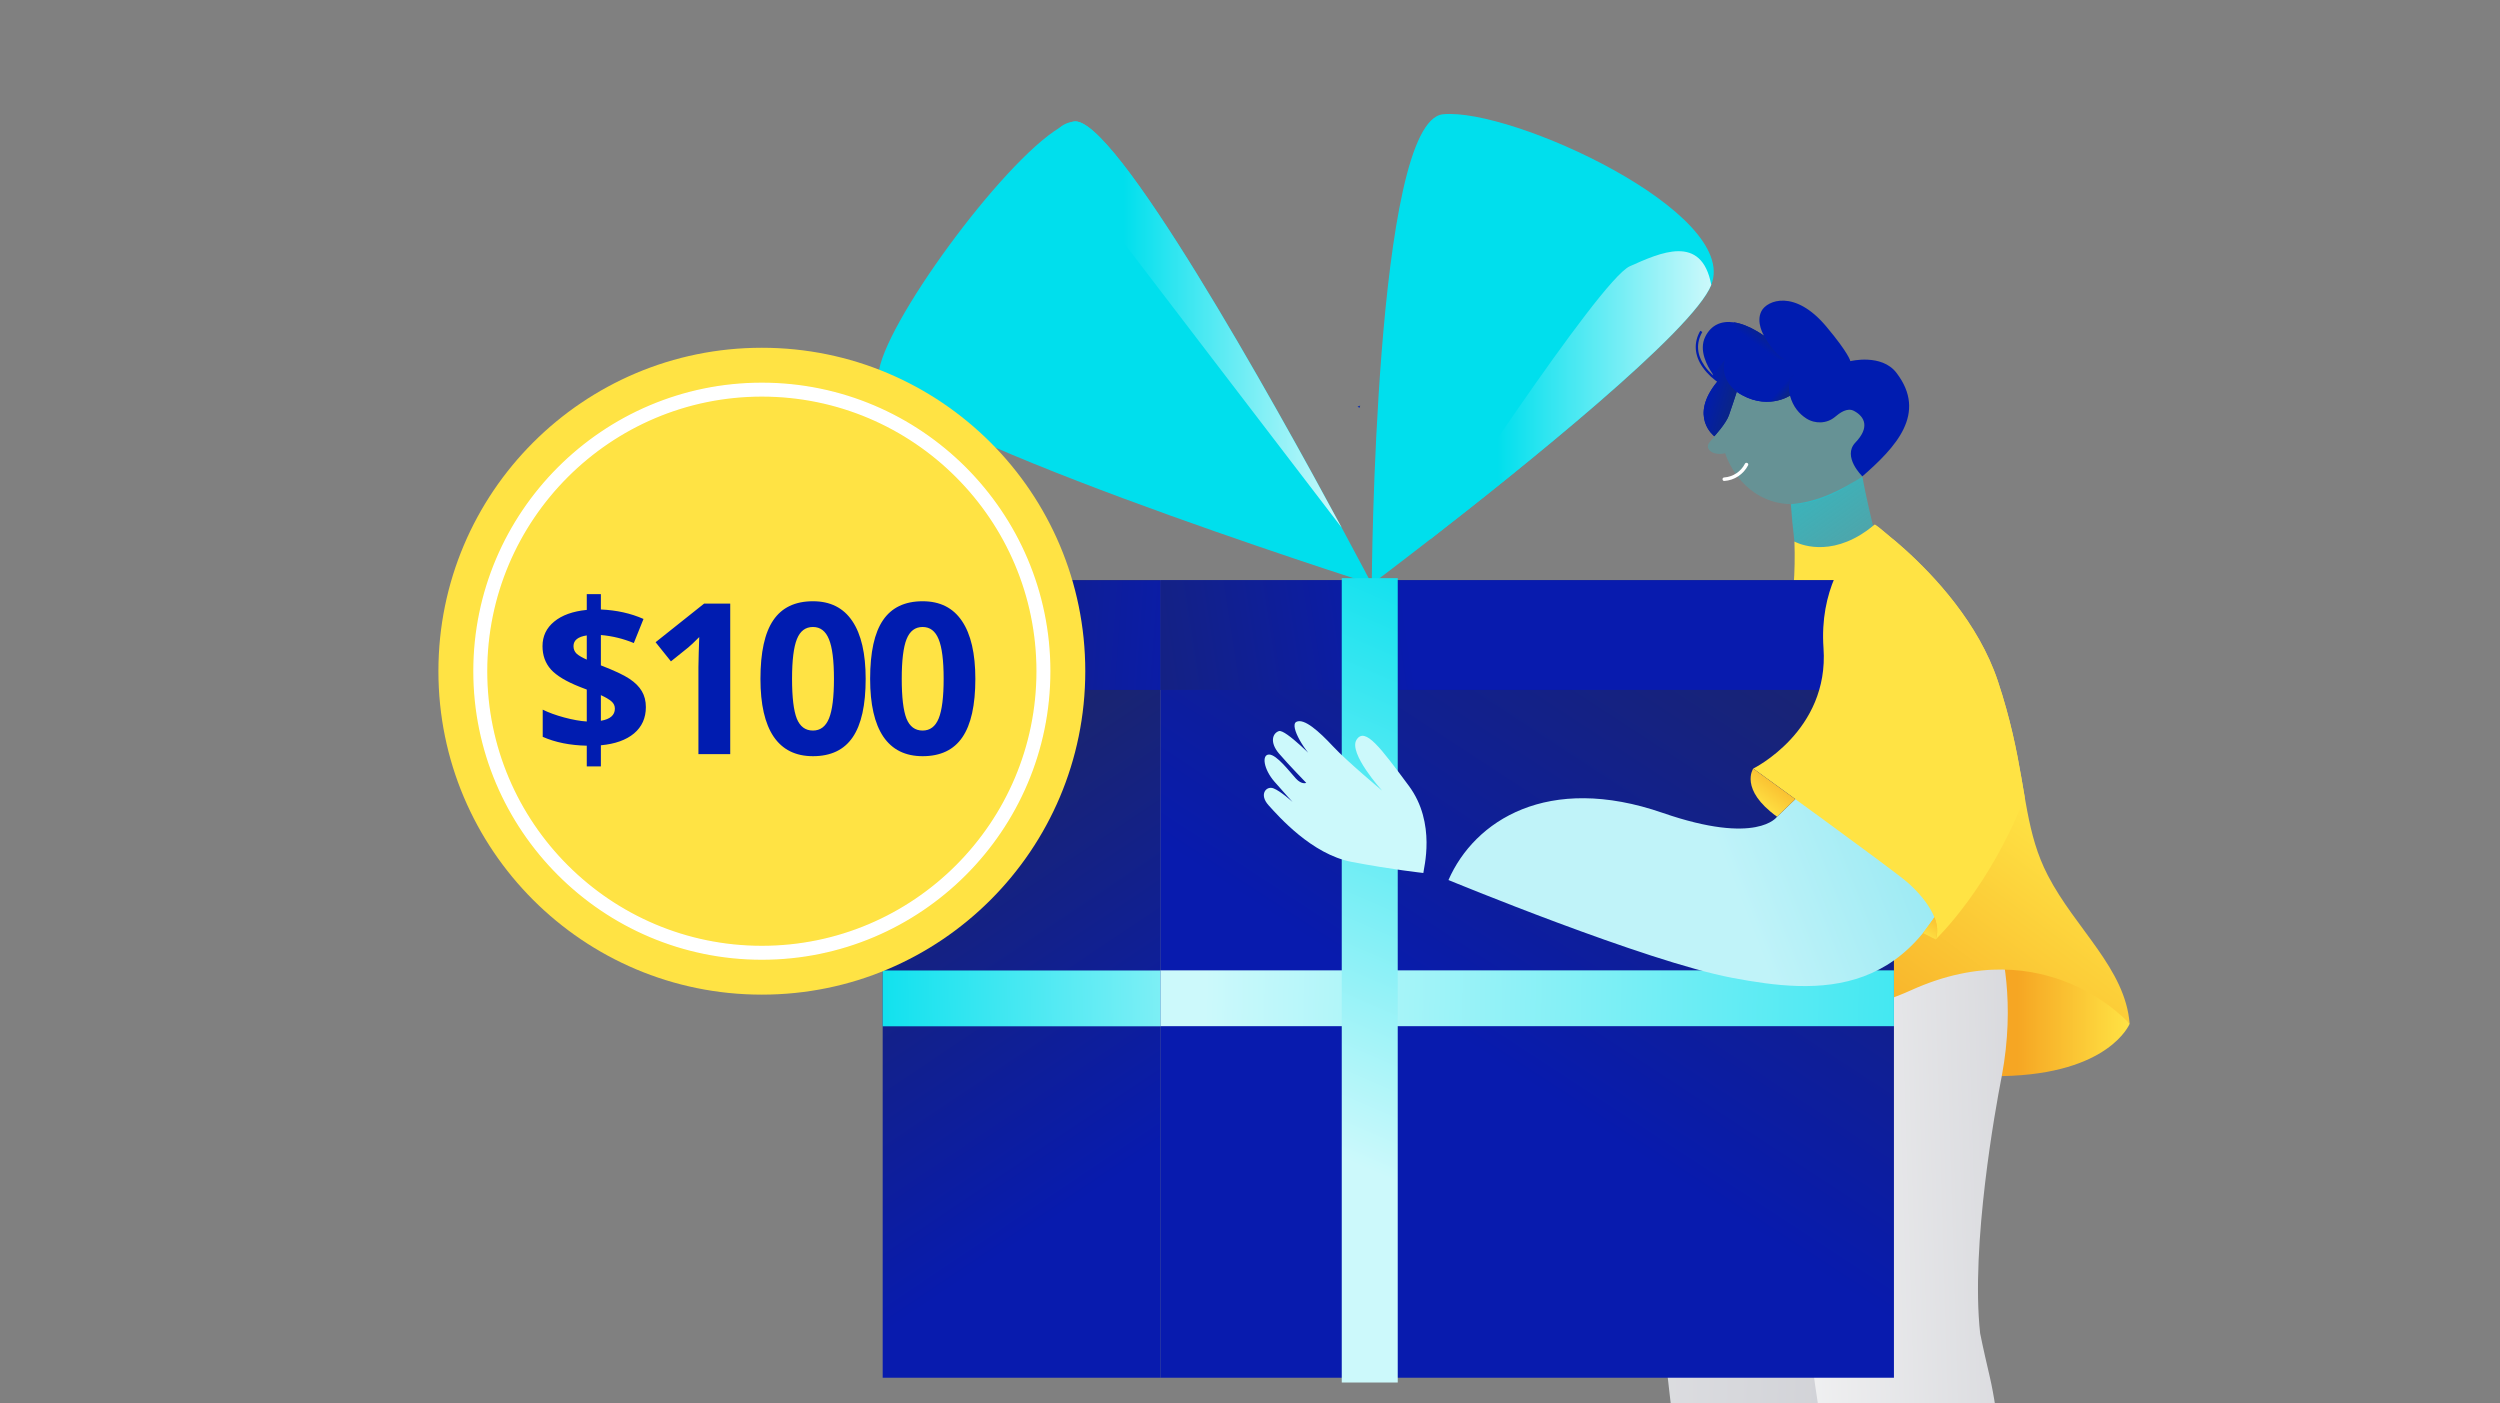 <svg width="351" height="197" viewBox="0 0 351 197" fill="none" xmlns="http://www.w3.org/2000/svg">
<rect x="0" y="0" width="351" height="197" fill="#808080" stroke="none"/>
<g clip-path="url(#clip0_4609_130930)">
<g clip-path="url(#clip1_4609_130930)">
<path d="M299.001 143.743C299.001 143.743 296.186 150.813 281.049 151.086L279.282 132.809L293.559 134.054L299.001 143.745V143.743Z" fill="url(#paint0_linear_4609_130930)"/>
<path d="M263.745 136.852L241.841 136.435C241.204 139.444 237.985 154.591 235.879 164.061C235.772 164.542 235.668 165.007 235.567 165.453C235.371 166.327 235.187 167.138 235.021 167.867C231.857 181.678 233.951 189.971 235.616 206.378C236.132 211.449 236.593 218.316 236.952 224.953C236.978 225.439 237.004 225.925 237.03 226.405C237.55 236.375 237.822 245.467 237.67 246.651C237.67 246.651 252.361 244.769 255.8 226.922C255.8 226.922 258.718 211.496 256.35 193.067C255.273 184.687 256.01 176.169 258.416 168.068C260.552 160.884 262.736 152.88 262.932 149.592C263.326 143.017 263.742 136.852 263.742 136.852H263.745Z" fill="url(#paint1_linear_4609_130930)"/>
<path d="M278.015 187.234C276.649 174.757 280.253 155.202 280.941 151.648C280.95 151.601 280.96 151.553 280.969 151.506C281.023 151.233 281.052 151.083 281.052 151.083H281.05C282.988 140.745 281.09 133.136 280.277 130.562C279.714 130.891 279.13 131.224 278.526 131.565C269.101 136.885 258.515 137.995 251.57 138.031C251.794 140.216 252.898 151.304 253.286 161.269C253.309 161.784 253.326 162.295 253.344 162.803C253.394 164.447 253.425 166.048 253.425 167.553C253.425 179.552 253.397 189.23 256.764 205.329C257.443 208.575 258.118 212.295 258.768 216.166C258.853 216.676 258.938 217.191 259.023 217.707C260.389 226.048 261.604 234.879 262.412 241.055C262.483 241.594 262.55 242.111 262.614 242.605C263.133 246.615 263.438 249.172 263.438 249.172C275.95 242.539 280.232 231.147 281.101 220.185C281.14 219.684 281.172 219.179 281.196 218.678C281.756 207.892 280.426 197.909 279.396 193.442C278.946 191.487 278.457 189.422 278.018 187.23L278.015 187.234Z" fill="url(#paint2_linear_4609_130930)"/>
<path d="M262.988 73.893C257.372 79.474 251.937 76.028 251.937 76.028C251.661 73.693 251.585 72.721 251.433 70.782C255.179 70.543 258.776 68.678 261.477 66.879C261.95 69.648 262.99 73.893 262.99 73.893H262.988Z" fill="url(#paint3_linear_4609_130930)"/>
<path opacity="0.2" d="M260.914 62.206C259.622 64.61 262.523 65.573 262.75 65.642C259.742 68.529 254.063 71.949 248.908 70.392C243.737 68.833 242.215 63.636 242.215 63.636C240.42 64.052 239.148 62.961 240.122 61.978C240.41 61.686 240.755 61.252 241.093 60.778C241.911 59.66 242.716 58.35 242.716 58.35C242.717 58.343 242.722 58.338 242.724 58.331C243.139 57.175 243.834 55.007 243.834 55.007C247.926 57.814 251.314 55.544 251.314 55.544C251.751 57.128 252.64 58.113 253.572 58.723C254.819 59.541 256.485 59.494 257.625 58.538C258.272 57.997 259.34 57.164 260.318 57.693C261.914 58.556 262.261 59.708 260.916 62.206H260.914Z" fill="#00DFED"/>
<path d="M242.101 67.527C243.51 67.437 244.8 66.58 245.433 65.323C245.577 65.04 245.128 64.827 244.986 65.112C244.431 66.213 243.297 66.956 242.065 67.036C241.746 67.057 241.782 67.549 242.101 67.528V67.527Z" fill="white"/>
<path d="M261.475 66.877C261.475 66.877 258.604 64.109 260.504 62.126C262.47 60.074 261.908 58.56 260.313 57.696C259.336 57.169 258.268 57.998 257.621 58.543C256.482 59.499 254.813 59.544 253.57 58.728C252.637 58.116 251.745 57.132 251.311 55.546C251.311 55.546 247.926 57.815 243.835 55.012H243.833C243.826 55.034 243.788 55.153 243.727 55.34C243.516 55.992 243.037 57.454 242.723 58.332C242.307 59.488 240.688 61.245 240.688 61.245C240.688 61.245 237.048 58.512 241.096 53.591C241.028 53.546 240.667 53.297 240.215 52.882C239.853 52.545 239.43 52.097 239.054 51.56C237.882 49.878 237.767 48.108 238.719 46.444L239.007 46.608C238.111 48.174 238.216 49.773 239.319 51.364C239.672 51.874 240.078 52.303 240.428 52.626C240.541 52.728 240.647 52.823 240.744 52.905C240.664 52.799 240.579 52.682 240.487 52.554C239.65 51.351 238.483 49.161 239.423 47.268C240.229 45.645 241.654 45 243.438 45.26C244.436 45.405 245.547 45.835 246.728 46.537C247.038 46.72 247.355 46.924 247.674 47.145C247.674 47.145 246.49 45.254 247.307 43.681C248.108 42.141 251.994 40.596 256.392 45.821C259.594 49.627 259.791 50.704 259.791 50.704C259.791 50.704 264.169 49.617 266.256 52.338C270.657 58.071 266.12 62.819 261.475 66.881V66.877Z" fill="#001CB0"/>
<path d="M250.654 50.483C250.654 50.483 247.78 50.36 245.634 49.043C244.06 48.08 243.867 46.896 243.444 45.256C244.443 45.401 245.554 45.831 246.735 46.533L247.681 47.141C247.681 47.141 248.986 49.722 250.654 50.484V50.483Z" fill="url(#paint4_linear_4609_130930)"/>
<path d="M299.001 143.744C299.001 143.744 287.338 130.407 268.332 139.022C249.331 147.637 227.695 139.395 223.902 119.03C223.902 119.03 253.166 110.742 251.938 76.028C251.938 76.028 255.958 78.334 261.284 75.046L261.289 75.041C261.837 74.706 262.405 74.306 262.979 73.838C263.048 73.774 263.121 73.717 263.19 73.66C263.19 73.66 264.35 74.469 266.087 75.95C266.098 75.96 266.108 75.971 266.118 75.976C266.508 76.311 266.935 76.679 267.377 77.079C271.581 80.855 277.787 87.489 280.494 95.615C280.942 96.954 281.326 98.225 281.664 99.438C283.044 104.376 283.656 108.378 284.272 111.933C284.393 112.616 284.509 113.283 284.636 113.935C285.248 117.107 285.995 119.971 287.517 122.911C291.389 130.4 298.41 136.006 299.001 143.742V143.744Z" fill="url(#paint5_linear_4609_130930)"/>
<path d="M190.604 57.062L190.968 56.955C190.961 56.976 190.923 57.095 190.863 57.282L190.603 57.062H190.604Z" fill="url(#paint6_linear_4609_130930)"/>
<path d="M123.928 193.434H162.914V81.467H123.928L123.928 193.434Z" fill="url(#paint7_linear_4609_130930)"/>
<path d="M162.913 193.434H265.909V81.467L162.913 81.467V193.434Z" fill="url(#paint8_linear_4609_130930)"/>
<path d="M265.909 144.075V136.238H162.913V144.075H265.909Z" fill="url(#paint9_linear_4609_130930)"/>
<path d="M162.916 144.092V136.255H123.93V144.092H162.916Z" fill="url(#paint10_linear_4609_130930)"/>
<path d="M192.596 82.003C192.596 82.003 195.901 79.525 200.775 75.741C213.714 65.697 237.704 46.461 240.263 40C244.284 29.848 212.225 15.101 202.599 16.043C192.976 16.987 192.595 82.003 192.595 82.003H192.596Z" fill="#00DFED"/>
<path d="M123.339 52.536C122.785 59.792 192.594 82.003 192.594 82.003C192.594 82.003 190.984 78.923 188.387 74.106C188.387 74.106 188.384 74.102 188.38 74.097C178.901 56.507 156.267 15.768 150.701 17.075C150.141 17.205 149.505 17.492 148.804 17.908C140.624 22.808 123.851 45.852 123.339 52.536Z" fill="#00DFED"/>
<path d="M150.162 24.129C155.074 30.592 187.869 73.43 188.382 74.097C178.901 56.507 156.267 15.768 150.701 17.075C150.701 17.075 149.579 17.184 148.804 17.908C147.872 18.786 147.449 20.558 150.162 24.127V24.129Z" fill="url(#paint11_linear_4609_130930)"/>
<path d="M200.764 75.746L200.773 75.741C213.712 65.697 237.702 46.461 240.261 40C238.914 32.773 233.093 35.482 228.818 37.386C224.546 39.289 200.763 75.746 200.763 75.746H200.764Z" fill="url(#paint12_linear_4609_130930)"/>
<path d="M162.915 96.865L269.033 96.865V81.465L162.915 81.465V96.865Z" fill="url(#paint13_linear_4609_130930)"/>
<path d="M120.643 96.865H162.914V81.465H120.643V96.865Z" fill="url(#paint14_linear_4609_130930)"/>
<path d="M188.382 194.105H196.242V81.172H188.382V194.105Z" fill="url(#paint15_linear_4609_130930)"/>
<path d="M276.206 118.401C269.494 140.755 255.187 139.55 243.191 137.286C231.055 134.994 203.364 123.557 203.364 123.557C207.015 115.212 217.307 108.543 233.446 114.13C246.768 118.74 249.501 114.666 249.501 114.666C249.501 114.666 253.459 110.816 253.558 110.827C255.581 111.091 273.29 117.768 276.144 118.387C276.164 118.39 276.183 118.396 276.206 118.399V118.401Z" fill="url(#paint16_linear_4609_130930)"/>
<path d="M284.271 111.933C279.367 124.565 272.029 131.647 271.771 131.894C272.809 129.325 270.096 125.858 267.779 123.863C265.461 121.867 246.153 107.906 246.153 107.906C246.153 107.906 256.837 102.664 256.02 90.988C255.452 82.904 259.077 77.796 261.332 75.274C262.181 74.548 262.937 73.921 263.247 73.648C263.343 73.712 263.147 73.584 263.247 73.648C264.206 74.256 264.986 75.155 266.087 75.948C266.097 75.959 266.108 75.969 266.118 75.974C266.508 76.31 266.935 76.678 267.377 77.077C271.58 80.854 277.786 87.488 280.494 95.613C280.941 96.953 281.326 98.223 281.664 99.437C283.044 104.375 283.656 108.376 284.271 111.932V111.933Z" fill="#FFE344"/>
<path d="M199.839 122.561C199.839 122.051 201.714 115.59 197.793 110.32C193.872 105.05 191.655 101.989 190.46 103.859C189.266 105.729 194.042 110.999 194.042 110.999C194.042 110.999 189.15 106.929 187.155 104.787C185.159 102.646 183.088 100.81 182.015 101.344C180.94 101.88 183.396 105.857 184.854 106.853C184.854 106.853 180.481 102.34 179.56 102.646C178.64 102.952 178.257 104.251 179.56 105.783C180.864 107.313 183.396 109.914 183.396 109.914C183.396 109.914 182.783 110.22 181.939 109.302C181.094 108.384 179.253 105.937 178.179 105.937C177.104 105.937 177.411 108.002 178.947 109.762C180.481 111.521 181.477 112.593 181.477 112.593C181.477 112.593 179.789 111.063 178.792 110.681C177.795 110.299 176.721 111.523 178.102 113.053C179.484 114.583 184.163 119.937 189.764 121.009C195.365 122.081 199.84 122.566 199.84 122.566L199.839 122.561Z" fill="url(#paint17_linear_4609_130930)"/>
<path d="M246.152 107.907C246.152 107.907 244.155 110.819 249.5 114.67L252.065 112.199L246.152 107.907Z" fill="url(#paint18_linear_4609_130930)"/>
<path d="M271.771 131.894L269.985 130.999L271.591 128.793C271.591 128.793 272.286 130.19 271.769 131.892L271.771 131.894Z" fill="url(#paint19_linear_4609_130930)"/>
<path d="M240.439 52.628L240.498 52.556L242.166 50.537C241.406 53.345 243.844 55.013 243.844 55.013C243.844 55.013 243.147 57.181 242.734 58.334C242.318 59.49 240.699 61.246 240.699 61.246C240.699 61.246 237.059 58.514 241.106 53.593" fill="url(#paint20_linear_4609_130930)"/>
<path d="M251.32 55.539C251.32 55.539 247.935 57.808 243.844 55.005L251.868 52.611C250.734 53.748 251.322 55.539 251.322 55.539H251.32Z" fill="url(#paint21_linear_4609_130930)"/>
</g>
<g clip-path="url(#clip2_4609_130930)">
<path d="M106.963 139.647C81.883 139.647 61.553 119.316 61.553 94.237C61.553 69.157 81.883 48.826 106.963 48.826C132.042 48.826 152.373 69.157 152.373 94.237C152.373 119.316 132.042 139.647 106.963 139.647Z" fill="#FFE344"/>
<path d="M90.68 99.274C90.68 100.806 90.126 102.04 89.018 102.974C87.91 103.9 86.358 104.454 84.364 104.637V107.6H82.383V104.695C80.032 104.646 77.97 104.232 76.197 103.451V99.635C77.035 100.05 78.042 100.416 79.218 100.734C80.403 101.052 81.458 101.24 82.383 101.298V96.817L81.415 96.441C79.507 95.689 78.153 94.875 77.353 93.998C76.563 93.112 76.168 92.018 76.168 90.717C76.168 89.32 76.713 88.173 77.802 87.277C78.9 86.371 80.427 85.822 82.383 85.629V83.418H84.364V85.571C86.57 85.668 88.565 86.111 90.348 86.901L88.989 90.284C87.486 89.667 85.944 89.291 84.364 89.156V93.42C86.243 94.143 87.577 94.769 88.368 95.299C89.167 95.829 89.75 96.412 90.117 97.048C90.492 97.684 90.68 98.426 90.68 99.274ZM86.329 99.491C86.329 99.086 86.166 98.744 85.838 98.465C85.51 98.185 85.019 97.896 84.364 97.597V101.197C85.674 100.975 86.329 100.406 86.329 99.491ZM80.519 90.717C80.519 91.141 80.663 91.493 80.953 91.772C81.251 92.042 81.728 92.322 82.383 92.611V89.214C81.14 89.397 80.519 89.898 80.519 90.717ZM102.525 105.88H98.059V93.651L98.102 91.642L98.174 89.445C97.432 90.187 96.917 90.674 96.628 90.905L94.199 92.856L92.046 90.168L98.854 84.748H102.525V105.88ZM121.539 95.314C121.539 99.004 120.932 101.736 119.718 103.509C118.513 105.282 116.653 106.169 114.138 106.169C111.7 106.169 109.86 105.253 108.617 103.423C107.383 101.592 106.767 98.889 106.767 95.314C106.767 91.584 107.369 88.838 108.573 87.075C109.778 85.302 111.633 84.415 114.138 84.415C116.576 84.415 118.417 85.34 119.66 87.19C120.913 89.04 121.539 91.748 121.539 95.314ZM111.204 95.314C111.204 97.906 111.426 99.766 111.869 100.893C112.322 102.011 113.078 102.57 114.138 102.57C115.179 102.57 115.931 102.001 116.393 100.864C116.856 99.727 117.087 97.877 117.087 95.314C117.087 92.722 116.851 90.862 116.379 89.734C115.916 88.597 115.169 88.029 114.138 88.029C113.088 88.029 112.336 88.597 111.884 89.734C111.431 90.862 111.204 92.722 111.204 95.314ZM136.939 95.314C136.939 99.004 136.332 101.736 135.118 103.509C133.914 105.282 132.054 106.169 129.539 106.169C127.101 106.169 125.26 105.253 124.017 103.423C122.784 101.592 122.167 98.889 122.167 95.314C122.167 91.584 122.769 88.838 123.974 87.075C125.178 85.302 127.033 84.415 129.539 84.415C131.977 84.415 133.817 85.34 135.06 87.19C136.313 89.04 136.939 91.748 136.939 95.314ZM126.605 95.314C126.605 97.906 126.826 99.766 127.27 100.893C127.722 102.011 128.479 102.57 129.539 102.57C130.58 102.57 131.331 102.001 131.794 100.864C132.256 99.727 132.488 97.877 132.488 95.314C132.488 92.722 132.251 90.862 131.779 89.734C131.317 88.597 130.57 88.029 129.539 88.029C128.489 88.029 127.737 88.597 127.284 89.734C126.831 90.862 126.605 92.722 126.605 95.314Z" fill="#001CB0"/>
<path d="M106.965 53.828C84.683 53.828 66.554 71.954 66.554 94.236C66.554 116.518 84.689 134.647 106.965 134.647C129.247 134.647 147.373 116.512 147.373 94.236C147.373 71.96 129.247 53.828 106.965 53.828ZM106.965 55.581C128.285 55.581 145.62 72.916 145.62 94.236C145.62 115.556 128.285 132.893 106.965 132.893C85.645 132.893 68.308 115.552 68.308 94.236C68.308 72.92 85.649 55.581 106.965 55.581Z" fill="white" stroke="white" stroke-width="0.204"/>
</g>
</g>
<defs>
<linearGradient id="paint0_linear_4609_130930" x1="279.282" y1="141.946" x2="299.001" y2="141.946" gradientUnits="userSpaceOnUse">
<stop offset="0.2" stop-color="#F6A623"/>
<stop offset="1" stop-color="#FFE344"/>
</linearGradient>
<linearGradient id="paint1_linear_4609_130930" x1="355.355" y1="194.992" x2="98.639" y2="186.997" gradientUnits="userSpaceOnUse">
<stop stop-color="#A7A9B3"/>
<stop offset="0.74" stop-color="#F9F9F9"/>
</linearGradient>
<linearGradient id="paint2_linear_4609_130930" x1="350.045" y1="187.526" x2="212.489" y2="191.672" gradientUnits="userSpaceOnUse">
<stop stop-color="#A7A9B3"/>
<stop offset="0.79" stop-color="#F9F9F9"/>
</linearGradient>
<linearGradient id="paint3_linear_4609_130930" x1="277.356" y1="99.995" x2="236.915" y2="43.758" gradientUnits="userSpaceOnUse">
<stop offset="0.24" stop-color="#00DFED" stop-opacity="0.2"/>
<stop offset="1" stop-color="#00DFED"/>
</linearGradient>
<linearGradient id="paint4_linear_4609_130930" x1="244.216" y1="51.771" x2="249.513" y2="44.434" gradientUnits="userSpaceOnUse">
<stop offset="0.46" stop-color="#001CB0"/>
<stop offset="0.78" stop-color="#0D277C"/>
</linearGradient>
<linearGradient id="paint5_linear_4609_130930" x1="243.741" y1="152.787" x2="277.465" y2="106.922" gradientUnits="userSpaceOnUse">
<stop offset="0.2" stop-color="#F6A623"/>
<stop offset="1" stop-color="#FFE344"/>
</linearGradient>
<linearGradient id="paint6_linear_4609_130930" x1="190.516" y1="57.472" x2="191.144" y2="56.602" gradientUnits="userSpaceOnUse">
<stop offset="0.46" stop-color="#1031AE"/>
<stop offset="0.78" stop-color="#0D277C"/>
</linearGradient>
<linearGradient id="paint7_linear_4609_130930" x1="206.844" y1="231.431" x2="78.894" y2="40.727" gradientUnits="userSpaceOnUse">
<stop offset="0.36" stop-color="#081BAE"/>
<stop offset="0.88" stop-color="#2C2E31"/>
</linearGradient>
<linearGradient id="paint8_linear_4609_130930" x1="152.212" y1="232.007" x2="305.477" y2="-2.349" gradientUnits="userSpaceOnUse">
<stop offset="0.36" stop-color="#081BAE"/>
<stop offset="0.88" stop-color="#2C2E31"/>
</linearGradient>
<linearGradient id="paint9_linear_4609_130930" x1="359.309" y1="143.382" x2="169.205" y2="139.124" gradientUnits="userSpaceOnUse">
<stop offset="0.24" stop-color="#00DFED"/>
<stop offset="1" stop-color="#CCF9FB"/>
</linearGradient>
<linearGradient id="paint10_linear_4609_130930" x1="94.165" y1="141.316" x2="191.82" y2="139.036" gradientUnits="userSpaceOnUse">
<stop offset="0.24" stop-color="#00DFED"/>
<stop offset="1" stop-color="#CCF9FB"/>
</linearGradient>
<linearGradient id="paint11_linear_4609_130930" x1="148.094" y1="45.571" x2="188.382" y2="45.571" gradientUnits="userSpaceOnUse">
<stop offset="0.24" stop-color="#00DFED"/>
<stop offset="1" stop-color="#CCF9FB"/>
</linearGradient>
<linearGradient id="paint12_linear_4609_130930" x1="200.764" y1="55.508" x2="240.262" y2="55.508" gradientUnits="userSpaceOnUse">
<stop offset="0.24" stop-color="#00DFED"/>
<stop offset="1" stop-color="#CCF9FB"/>
</linearGradient>
<linearGradient id="paint13_linear_4609_130930" x1="291.515" y1="77.591" x2="-19.416" y2="125.508" gradientUnits="userSpaceOnUse">
<stop offset="0.3" stop-color="#081BAE"/>
<stop offset="0.63" stop-color="#2C2E31"/>
</linearGradient>
<linearGradient id="paint14_linear_4609_130930" x1="230.581" y1="95.586" x2="63.217" y2="83.415" gradientUnits="userSpaceOnUse">
<stop offset="0.36" stop-color="#081BAE"/>
<stop offset="1" stop-color="#2C2E31"/>
</linearGradient>
<linearGradient id="paint15_linear_4609_130930" x1="227.549" y1="56.498" x2="182.773" y2="160.208" gradientUnits="userSpaceOnUse">
<stop offset="0.24" stop-color="#00DFED"/>
<stop offset="1" stop-color="#CCF9FB"/>
</linearGradient>
<linearGradient id="paint16_linear_4609_130930" x1="137.331" y1="164.492" x2="348.487" y2="81.678" gradientUnits="userSpaceOnUse">
<stop offset="0.5" stop-color="#C0F3F9"/>
<stop offset="0.79" stop-color="#63DCEA"/>
</linearGradient>
<linearGradient id="paint17_linear_4609_130930" x1="186.697" y1="136.531" x2="187.874" y2="123.933" gradientUnits="userSpaceOnUse">
<stop offset="0.24" stop-color="#00DFED"/>
<stop offset="1" stop-color="#CCF9FB"/>
</linearGradient>
<linearGradient id="paint18_linear_4609_130930" x1="252.197" y1="106.007" x2="246.748" y2="113.187" gradientUnits="userSpaceOnUse">
<stop offset="0.2" stop-color="#F6A623"/>
<stop offset="1" stop-color="#FFE344"/>
</linearGradient>
<linearGradient id="paint19_linear_4609_130930" x1="274.749" y1="126.327" x2="270.533" y2="131.88" gradientUnits="userSpaceOnUse">
<stop offset="0.2" stop-color="#F6A623"/>
<stop offset="1" stop-color="#FFE344"/>
</linearGradient>
<linearGradient id="paint20_linear_4609_130930" x1="237.283" y1="54.73" x2="248.438" y2="57.863" gradientUnits="userSpaceOnUse">
<stop offset="0.2" stop-color="#001CB0"/>
<stop offset="0.63" stop-color="#0D277C"/>
</linearGradient>
<linearGradient id="paint21_linear_4609_130930" x1="246.107" y1="52.265" x2="253.255" y2="58.592" gradientUnits="userSpaceOnUse">
<stop offset="0.46" stop-color="#001CB0"/>
<stop offset="0.65" stop-color="#0D277C"/>
</linearGradient>
<clipPath id="clip0_4609_130930">
<rect width="350.222" height="197" fill="white"/>
</clipPath>
<clipPath id="clip1_4609_130930">
<rect width="178.358" height="260.425" fill="white" transform="translate(120.642 16)"/>
</clipPath>
<clipPath id="clip2_4609_130930">
<rect width="90.82" height="90.82" fill="white" transform="matrix(-1 0 0 1 152.373 48.826)"/>
</clipPath>
</defs>
</svg>
